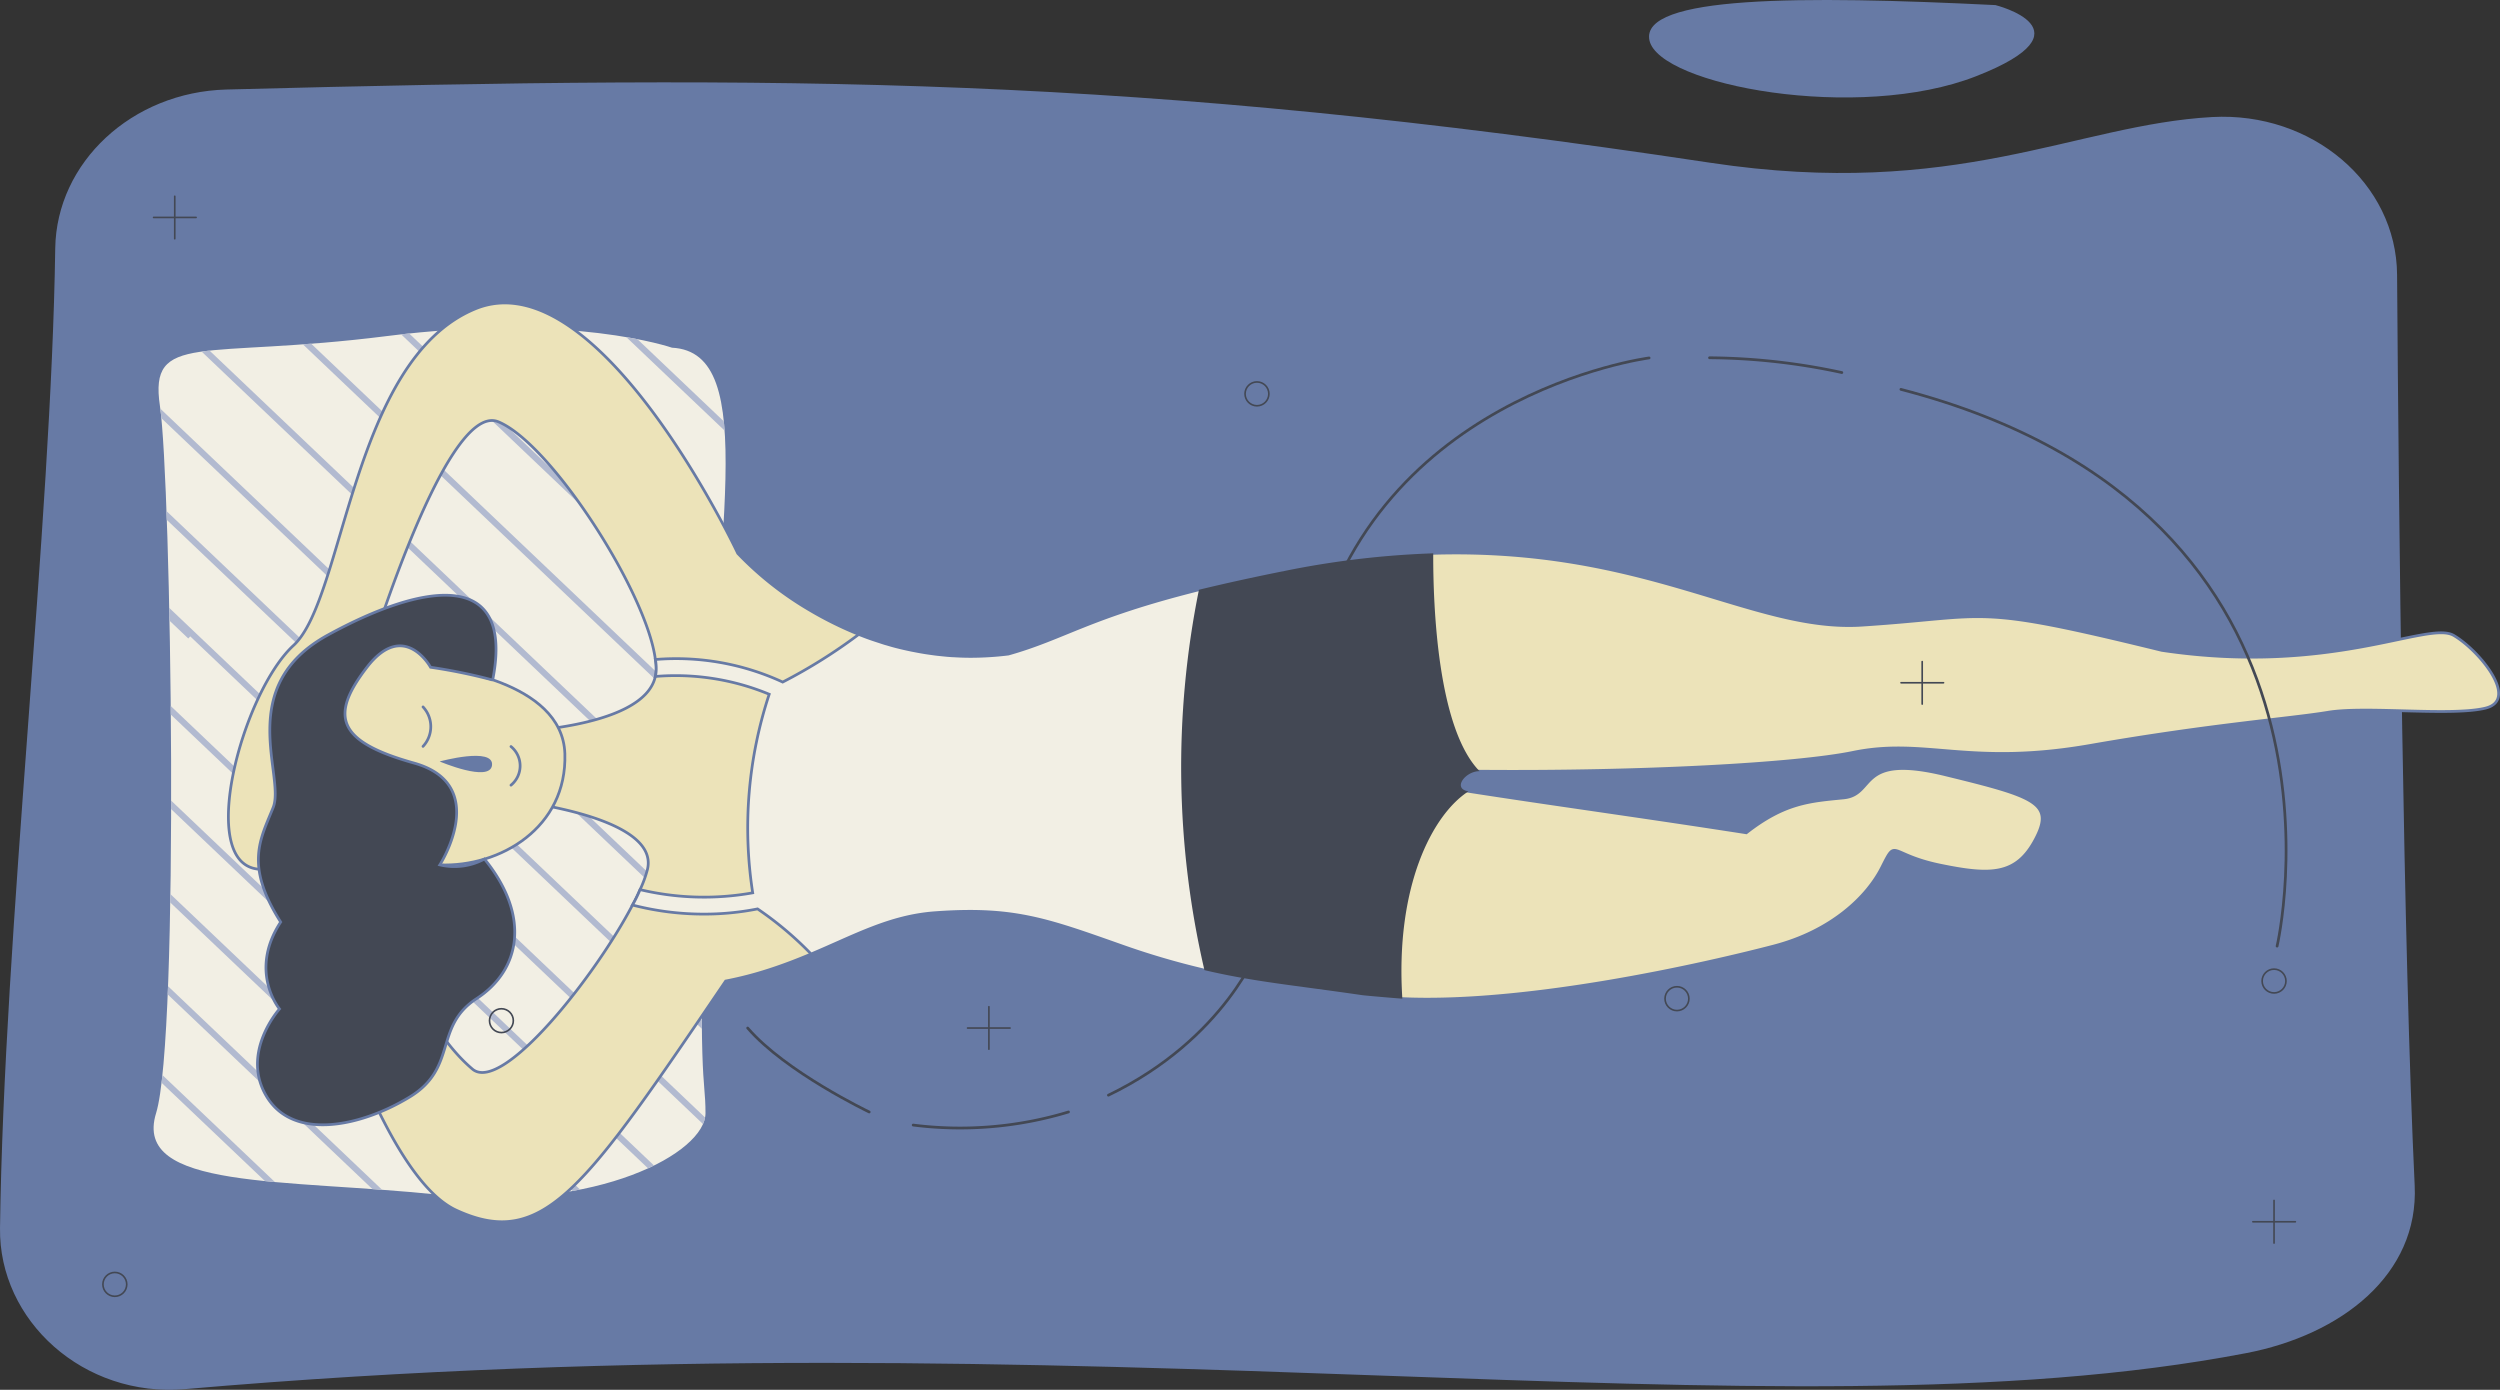 <svg xmlns="http://www.w3.org/2000/svg" xmlns:xlink="http://www.w3.org/1999/xlink" width="227.211" height="126.311" viewBox="0 0 227.211 126.311"><rect x="0" y="0" width="227.211" height="126.311" fill="#333333" stroke="none"/><defs><clipPath id="clip-path"><path id="Path_6683" data-name="Path 6683" d="M63.73,40.966s-9.154-3.189-25.935-1.053c-16.782,2.121-21.618-.427-20.6,6.362s1.8,57.256-.351,64.259c-2.166,7,11.64,5.935,25.874,7.43,14.234,1.48,24.059-3.814,24.059-7.43,0-3.6-.763-1.907,0-27.141S71.861,41.394,63.73,40.966Z" transform="translate(-16.622 -39.177)"></path></clipPath></defs><g id="caspercreate_chapter06-01_1_" data-name="caspercreate_chapter06-01 (1)" transform="translate(-7.469 -19.637)"><path id="Path_6681" data-name="Path 6681" d="M211.582,140.042c-43.114,8.269-104.138-3.936-187.3,3.265-9.215.793-16.934-6.225-16.812-14.646.366-27.034,4.668-63.923,5.019-89.019.107-7.826,6.972-14.219,15.561-14.448,51.642-1.343,82.444-1.251,134.833,6.652,22.411,3.387,33.228-3.463,45.631-4.15,9.093-.5,16.751,6.026,16.812,14.325.153,21.831.564,60.963,1.6,82.78C227.311,132.872,220.293,138.379,211.582,140.042Z" transform="translate(0 2.579)" fill="#677aa5"></path><path id="Path_6682" data-name="Path 6682" d="M63.73,40.966s-9.154-3.189-25.935-1.053c-16.782,2.121-21.618-.427-20.6,6.362s1.8,57.256-.351,64.259c-2.166,7,11.64,5.935,25.874,7.43,14.234,1.48,24.059-3.814,24.059-7.43,0-3.6-.763-1.907,0-27.141S71.861,41.394,63.73,40.966Z" transform="translate(4.811 10.271)" fill="#f2efe4"></path><g id="Group_19651" data-name="Group 19651" transform="translate(21.433 49.448)"><g id="Group_19650" data-name="Group 19650" clip-path="url(#clip-path)"><line id="Line_1360" data-name="Line 1360" x2="71.383" y2="67.89" transform="translate(-10.118 57.901)" fill="none" stroke="#b2bad0" stroke-miterlimit="10" stroke-width="0.561"></line><line id="Line_1361" data-name="Line 1361" x2="71.383" y2="67.89" transform="translate(-10.164 49.297)" fill="none" stroke="#b2bad0" stroke-miterlimit="10" stroke-width="0.561"></line><line id="Line_1362" data-name="Line 1362" x2="71.383" y2="67.89" transform="translate(-10.21 40.677)" fill="none" stroke="#b2bad0" stroke-miterlimit="10" stroke-width="0.561"></line><line id="Line_1363" data-name="Line 1363" x2="71.383" y2="67.89" transform="translate(-10.255 32.073)" fill="none" stroke="#b2bad0" stroke-miterlimit="10" stroke-width="0.561"></line><line id="Line_1364" data-name="Line 1364" x2="71.383" y2="67.874" transform="translate(-10.301 23.468)" fill="none" stroke="#b2bad0" stroke-miterlimit="10" stroke-width="0.561"></line><line id="Line_1365" data-name="Line 1365" x2="71.383" y2="67.89" transform="translate(-10.347 14.635)" fill="none" stroke="#b2bad0" stroke-miterlimit="10" stroke-width="0.561"></line><line id="Line_1366" data-name="Line 1366" x2="71.383" y2="67.89" transform="translate(-10.393 6.03)" fill="none" stroke="#b2bad0" stroke-miterlimit="10" stroke-width="0.561"></line><line id="Line_1367" data-name="Line 1367" x2="71.383" y2="67.89" transform="translate(-10.439 -2.788)" fill="none" stroke="#b2bad0" stroke-miterlimit="10" stroke-width="0.561"></line><line id="Line_1368" data-name="Line 1368" x2="13.822" y2="13.135" transform="translate(-10.484 14.879)" fill="none" stroke="#b2bad0" stroke-miterlimit="10" stroke-width="0.561"></line><line id="Line_1369" data-name="Line 1369" x2="71.383" y2="67.874" transform="translate(-10.896 -12.75)" fill="none" stroke="#b2bad0" stroke-miterlimit="10" stroke-width="0.561"></line><line id="Line_1370" data-name="Line 1370" x2="71.383" y2="67.89" transform="translate(-10.942 -22.209)" fill="none" stroke="#b2bad0" stroke-miterlimit="10" stroke-width="0.561"></line><line id="Line_1371" data-name="Line 1371" x2="71.383" y2="67.89" transform="translate(-10.988 -31.652)" fill="none" stroke="#b2bad0" stroke-miterlimit="10" stroke-width="0.561"></line><line id="Line_1372" data-name="Line 1372" x2="71.383" y2="67.89" transform="translate(-11.034 -40.897)" fill="none" stroke="#b2bad0" stroke-miterlimit="10" stroke-width="0.561"></line><line id="Line_1373" data-name="Line 1373" x2="71.383" y2="67.874" transform="translate(-9.569 -49.502)" fill="none" stroke="#b2bad0" stroke-miterlimit="10" stroke-width="0.561"></line></g></g><path id="Path_6684" data-name="Path 6684" d="M223.317,67.9c-2.334-1.358-11.045,3.677-26.53,1.358-17.438-4.272-15.271-3.066-27.278-2.288-9.947.626-19.5-7.109-38.934-6.53a81.172,81.172,0,0,0-13.441,1.587c-.244.046-.473.092-.7.137-2.761.564-5.126,1.1-7.155,1.587-10.054,2.517-12.22,4.409-17.316,5.843a25.823,25.823,0,0,1-3.372.214q-.755,0-1.51-.046c-.442-.015-.87-.061-1.3-.107-.336-.031-.656-.076-.976-.122-.564-.076-1.114-.183-1.663-.29-.427-.092-.854-.183-1.266-.29-.32-.076-.626-.168-.931-.259-.183-.046-.366-.107-.549-.168l-.137-.046c-.564-.183-1.114-.366-1.648-.58-.092-.031-.168-.061-.244-.092a32.754,32.754,0,0,1-4.394-2.166,30.113,30.113,0,0,1-6.606-5.2S54.722,33.573,43.494,38.227,31.64,64.559,26.987,68.815c-4.638,4.272-8.91,19.955-3.1,20.336a3.662,3.662,0,0,0,2.7-1.114c.336.931.595,1.5.595,1.5s6.636,26.927,14.6,30.6c7.979,3.677,11.717-2.044,24.486-20.825a32.347,32.347,0,0,0,3.951-1.022c1.373-.442,2.624-.931,3.814-1.434C78,95.193,81.161,93.408,85.3,93.1c7.125-.519,10.13.595,16.873,2.975a70.339,70.339,0,0,0,7.613,2.243c1.785.427,3.463.732,5.218.992,2.609.412,5.416.748,9.108,1.282a9.131,9.131,0,0,0,.931.107c12.1,1.4,31.382-3.234,36.462-4.562,5.233-1.358,8.5-4.47,9.855-7.186,1.358-2.7.58-1.159,5.233-.183,4.638.961,6.972.961,8.711-2.334,1.739-3.28,0-3.875-8.132-5.858-8.132-2-6.3,1.785-9.291,2.09-3.128.305-5.37.458-8.849,3.173-8.986-1.4-16.69-2.456-23.738-3.539-1.51-.229-2.975-.458-4.424-.7-.839-.137-.778-1.434.061-1.419,1.3.031,2.578.046,3.86.061,14.722.122,28.727-.641,33.93-1.709,6.575-1.358,10.572,1.3,21.618-.641,11.03-1.922,18.063-2.426,21.557-3.005,3.478-.58,11.228.381,14.325-.381C229.313,73.727,225.636,69.257,223.317,67.9ZM43.3,107.352C36.339,101.539,32.6,85.078,32.6,81.6a16.128,16.128,0,0,0-.793-4.287c.778-2.7,1.19-4.806,1.19-4.806S40.6,46.358,45.63,48.494c4.79,2.014,13.456,15.47,14.249,21.587a4.474,4.474,0,0,1,.076.87,3.232,3.232,0,0,1-.076.671C58.8,76.58,45.752,76.733,45.752,76.733l.2,6.057s14.386,1.327,13.212,6.362A10.323,10.323,0,0,1,58.49,91a13.091,13.091,0,0,1-.687,1.4C54.417,98.885,46.041,109.457,43.3,107.352Z" transform="translate(7.152 9.486)" fill="#ece3b9" stroke="#677aa5" stroke-miterlimit="10" stroke-width="0.25"></path><path id="Path_6685" data-name="Path 6685" d="M103.779,53.73l-1.434,37.149c-1.754-.259-3.433-.564-5.218-.992a70.337,70.337,0,0,1-7.613-2.243c-6.743-2.38-9.749-3.494-16.873-2.975-4.134.305-7.292,2.09-11.259,3.753a30.988,30.988,0,0,0-4.867-4.1,25,25,0,0,1-4.821.473,25.891,25.891,0,0,1-6.545-.824,13.09,13.09,0,0,0,.687-1.4,25.123,25.123,0,0,0,10.237.29,38.737,38.737,0,0,1,1.5-18.048,22.237,22.237,0,0,0-10.344-1.617,3.232,3.232,0,0,0,.076-.671,4.474,4.474,0,0,0-.076-.87A23.093,23.093,0,0,1,58.8,63.707a48.55,48.55,0,0,0,6.911-4.333c.076.031.153.061.244.092.534.214,1.083.4,1.648.58l.137.046c.183.061.366.122.549.168.305.092.61.183.931.259.412.107.839.2,1.266.29.549.107,1.1.214,1.663.29.32.046.641.092.976.122.427.046.854.092,1.3.107q.755.046,1.51.046a28.586,28.586,0,0,0,3.372-.214c5.1-1.434,7.262-3.326,17.316-5.843C98.653,54.828,101.018,54.294,103.779,53.73Z" transform="translate(19.805 17.92)" fill="#f2efe4" stroke="#677aa5" stroke-miterlimit="10" stroke-width="0.25"></path><path id="Path_6686" data-name="Path 6686" d="M97.931,93.074c-.32-.015-3.356-.275-3.661-.32-6.163-.9-9.871-1.22-14.325-2.273a81.378,81.378,0,0,1-.5-34.57c2.2-.534,4.79-1.114,7.857-1.724A81.171,81.171,0,0,1,100.738,52.6c-.015,4.912.412,15.927,4.211,19.8-1.282-.015-2.517,1.6-1.007,1.831C100.677,76.338,97.275,82.838,97.931,93.074Z" transform="translate(36.989 17.326)" fill="#434854"></path><path id="Path_6687" data-name="Path 6687" d="M38.164,60.451s11.152,1.083,11.366,7.811-5.889,10.313-11.366,10.1C37.539,81.734,32.9,80.04,32.9,80.04S25,79,25.12,68.262,37.127,54.532,38.164,60.451Z" transform="translate(9.277 19.879)" fill="#ece3b9" stroke="#677aa5" stroke-miterlimit="10" stroke-width="0.25"></path><path id="Path_6688" data-name="Path 6688" d="M39.381,79.607a5.74,5.74,0,0,0,4.058-.534c4.256,5.233,3.234,10.115-.7,12.678s-1.709,6.286-6.1,8.955-10.5,4-12.968,0S24.812,92.7,24.812,92.7s-2.838-3.4.107-7.9c-3.311-5.2-1.831-7.552-.687-10.4s-3.6-10.984,4.973-15.683,17.011-6.194,14.981,4.089a49.423,49.423,0,0,0-5.645-1.159s-2.41-4.378-5.782,0-2.792,6.728,4.256,8.7C44.08,72.314,39.381,79.607,39.381,79.607Z" transform="translate(8.06 18.634)" fill="#434854" stroke="#677aa5" stroke-miterlimit="10" stroke-width="0.25"></path><path id="Path_6689" data-name="Path 6689" d="M137.185,20.1s9.016,2.243-1.724,6.453c-10.74,4.226-28.849.824-29.719-3.25C104.888,19.23,119.534,19.23,137.185,20.1Z" transform="translate(51.635)" fill="#677aa5"></path><path id="Path_6690" data-name="Path 6690" d="M32.67,61.75a2.633,2.633,0,0,1,0,3.585" transform="translate(13.246 22.135)" fill="none" stroke="#677aa5" stroke-linecap="round" stroke-miterlimit="10" stroke-width="0.25"></path><path id="Path_6691" data-name="Path 6691" d="M33.66,65.176s4.958-1.358,4.76.351C38.222,67.114,33.66,65.176,33.66,65.176Z" transform="translate(13.766 23.667)" fill="#677aa5"></path><path id="Path_6692" data-name="Path 6692" d="M37.91,67.619a2.271,2.271,0,0,0,0-3.509" transform="translate(16 23.376)" fill="none" stroke="#677aa5" stroke-linecap="round" stroke-miterlimit="10" stroke-width="0.25"></path><path id="Path_6693" data-name="Path 6693" d="M154.9,93.434s9.215-39.315-34.189-50.6" transform="translate(59.521 12.191)" fill="none" stroke="#434854" stroke-linecap="round" stroke-miterlimit="10" stroke-width="0.25"></path><path id="Path_6694" data-name="Path 6694" d="M121.332,42.293A58.6,58.6,0,0,0,109.31,40.95" transform="translate(53.529 11.203)" fill="none" stroke="#434854" stroke-linecap="round" stroke-miterlimit="10" stroke-width="0.25"></path><path id="Path_6695" data-name="Path 6695" d="M116.333,40.96S90.367,44.332,85.5,69.245" transform="translate(41.014 11.208)" fill="none" stroke="#434854" stroke-linecap="round" stroke-miterlimit="10" stroke-width="0.25"></path><path id="Path_6696" data-name="Path 6696" d="M87.23,76S84.179,84.391,73.5,89.547" transform="translate(34.707 29.625)" fill="none" stroke="#434854" stroke-linecap="round" stroke-miterlimit="10" stroke-width="0.25"></path><path id="Path_6697" data-name="Path 6697" d="M75.982,85.88A33.967,33.967,0,0,1,61.87,87.07" transform="translate(28.594 34.818)" fill="none" stroke="#434854" stroke-linecap="round" stroke-miterlimit="10" stroke-width="0.25"></path><path id="Path_6698" data-name="Path 6698" d="M63.055,88.508s-7.6-3.631-11.045-7.628" transform="translate(23.411 32.19)" fill="none" stroke="#434854" stroke-linecap="round" stroke-miterlimit="10" stroke-width="0.25"></path><g id="Group_19656" data-name="Group 19656" transform="translate(16.822 37.476)"><circle id="Ellipse_14840" data-name="Ellipse 14840" cx="1.083" cy="1.083" r="1.083" transform="translate(196.239 70.239)" fill="none" stroke="#434854" stroke-linecap="round" stroke-miterlimit="10" stroke-width="0.151"></circle><circle id="Ellipse_14841" data-name="Ellipse 14841" cx="1.083" cy="1.083" r="1.083" transform="translate(141.973 71.841)" fill="none" stroke="#434854" stroke-linecap="round" stroke-miterlimit="10" stroke-width="0.151"></circle><circle id="Ellipse_14842" data-name="Ellipse 14842" cx="1.083" cy="1.083" r="1.083" transform="translate(103.802 16.873)" fill="none" stroke="#434854" stroke-linecap="round" stroke-miterlimit="10" stroke-width="0.151"></circle><circle id="Ellipse_14843" data-name="Ellipse 14843" cx="1.083" cy="1.083" r="1.083" transform="translate(35.135 73.84)" fill="none" stroke="#434854" stroke-linecap="round" stroke-miterlimit="10" stroke-width="0.151"></circle><g id="Group_19652" data-name="Group 19652" transform="translate(78.584 73.656)"><line id="Line_1374" data-name="Line 1374" y2="3.86" transform="translate(1.938)" fill="none" stroke="#434854" stroke-linecap="round" stroke-miterlimit="10" stroke-width="0.151"></line><line id="Line_1375" data-name="Line 1375" x1="3.86" transform="translate(0 1.938)" fill="none" stroke="#434854" stroke-linecap="round" stroke-miterlimit="10" stroke-width="0.151"></line></g><g id="Group_19653" data-name="Group 19653" transform="translate(4.607)"><line id="Line_1376" data-name="Line 1376" y2="3.86" transform="translate(1.922)" fill="none" stroke="#434854" stroke-linecap="round" stroke-miterlimit="10" stroke-width="0.151"></line><line id="Line_1377" data-name="Line 1377" x1="3.86" transform="translate(0 1.922)" fill="none" stroke="#434854" stroke-linecap="round" stroke-miterlimit="10" stroke-width="0.151"></line></g><g id="Group_19654" data-name="Group 19654" transform="translate(195.4 91.262)"><line id="Line_1378" data-name="Line 1378" y2="3.875" transform="translate(1.922)" fill="none" stroke="#434854" stroke-linecap="round" stroke-miterlimit="10" stroke-width="0.151"></line><line id="Line_1379" data-name="Line 1379" x1="3.86" transform="translate(0 1.938)" fill="none" stroke="#434854" stroke-linecap="round" stroke-miterlimit="10" stroke-width="0.151"></line></g><g id="Group_19655" data-name="Group 19655" transform="translate(163.423 42.29)"><line id="Line_1380" data-name="Line 1380" y2="3.86" transform="translate(1.922)" fill="none" stroke="#434854" stroke-linecap="round" stroke-miterlimit="10" stroke-width="0.151"></line><line id="Line_1381" data-name="Line 1381" x1="3.86" transform="translate(0 1.922)" fill="none" stroke="#434854" stroke-linecap="round" stroke-miterlimit="10" stroke-width="0.151"></line></g><circle id="Ellipse_14844" data-name="Ellipse 14844" cx="1.083" cy="1.083" r="1.083" transform="translate(0 97.807)" fill="none" stroke="#434854" stroke-linecap="round" stroke-miterlimit="10" stroke-width="0.151"></circle></g></g></svg>